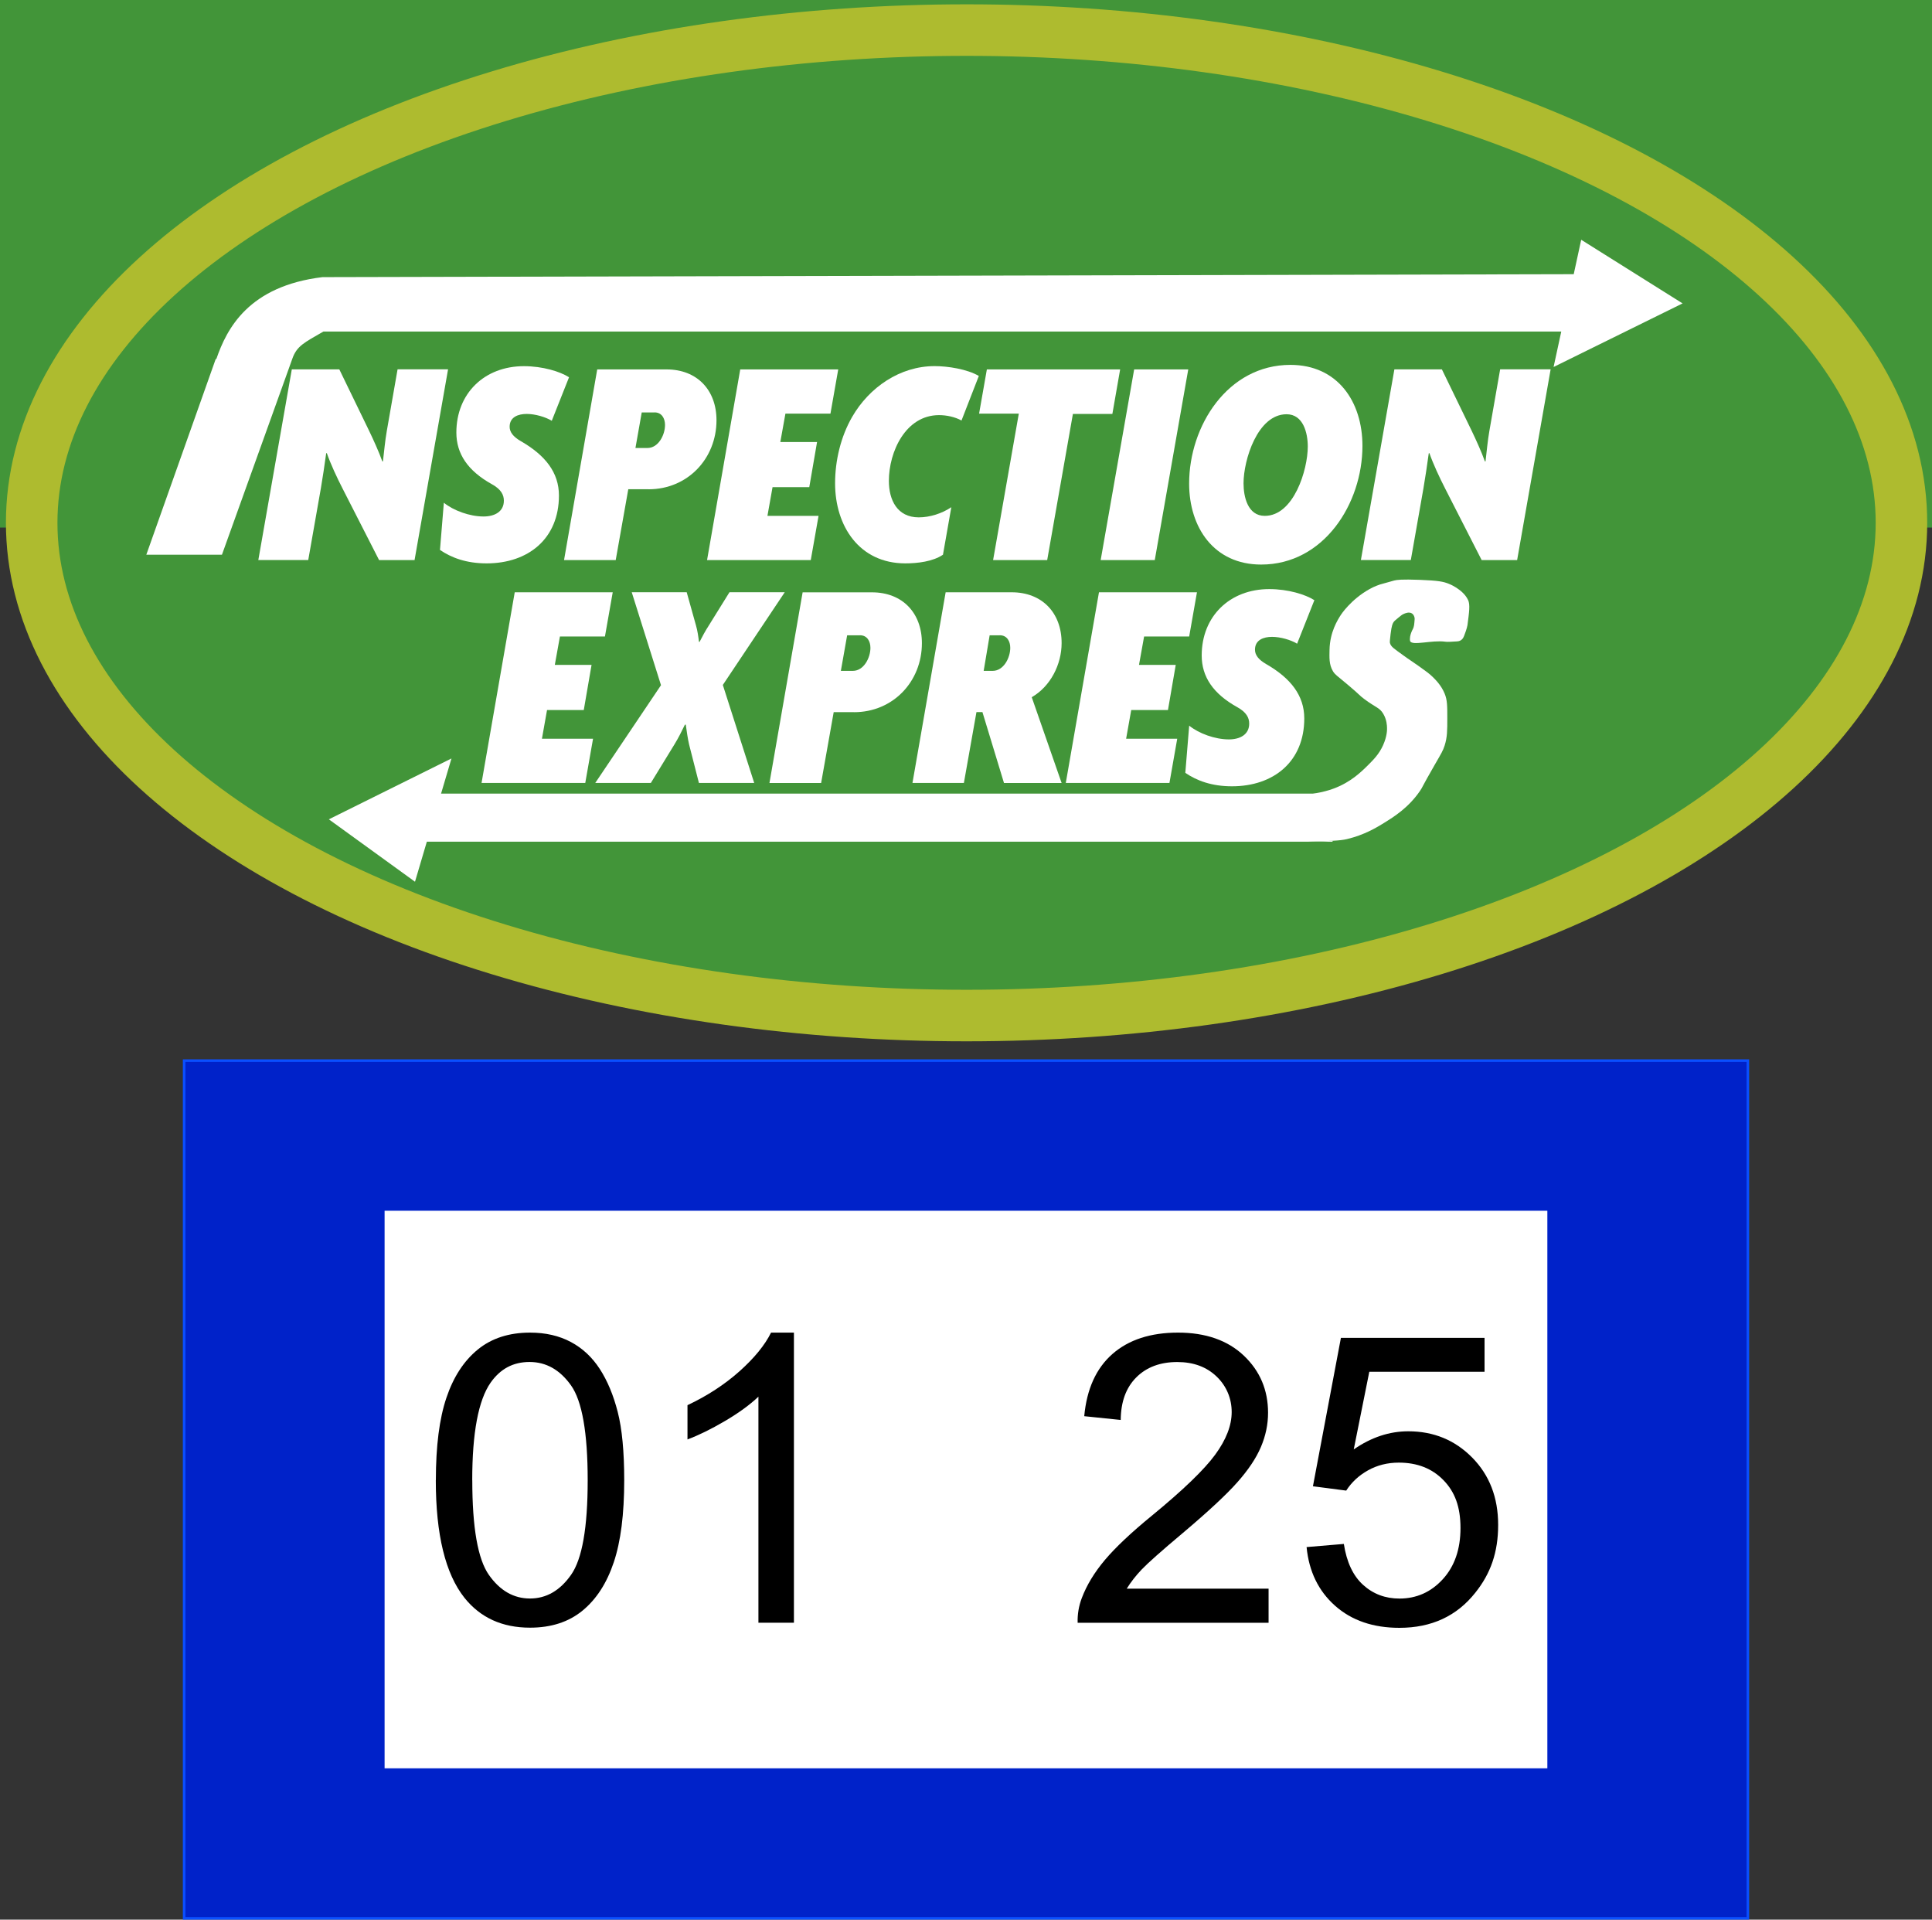 <?xml version="1.0" encoding="UTF-8"?>
<svg id="uuid-ae69a9d1-d849-4b88-97dc-3b0263c55fe7" data-name="InspectionExpress" xmlns="http://www.w3.org/2000/svg" viewBox="0 0 375 372.53">
  <rect x="0" y="0" width="375" height="372.53" fill="#333333" stroke="none"/>
  <defs>
    <style>
      .uuid-2dc57053-069f-42b1-80b4-83d4aa1fc03c, .uuid-bd1ea916-65e4-42ea-a0c3-df2726200a8b {
        fill: #429539;
      }

      .uuid-11e68f4b-0f1b-495a-9506-ae6e910bb6e9 {
        stroke: #fff;
      }

      .uuid-11e68f4b-0f1b-495a-9506-ae6e910bb6e9, .uuid-43bf779e-1dd6-4968-a3e4-e0b28aa0f154 {
        fill: #fff;
      }

      .uuid-11e68f4b-0f1b-495a-9506-ae6e910bb6e9, .uuid-97d28394-f4dd-4c1e-9d69-d1a7bb9f811e {
        stroke-width: .5px;
      }

      .uuid-11e68f4b-0f1b-495a-9506-ae6e910bb6e9, .uuid-97d28394-f4dd-4c1e-9d69-d1a7bb9f811e, .uuid-bd1ea916-65e4-42ea-a0c3-df2726200a8b {
        stroke-miterlimit: 10;
      }

      .uuid-97d28394-f4dd-4c1e-9d69-d1a7bb9f811e {
        fill: #0022c9;
        stroke: #0a4fff;
      }

      .uuid-bd1ea916-65e4-42ea-a0c3-df2726200a8b {
        stroke: #aebb2f;
        stroke-width: 10px;
      }
    </style>
  </defs>
  <g id="uuid-bb8dea0c-4110-432c-8133-4f6094dce4b5" data-name="Layer 8 copy 2">
    <g>
      <rect class="uuid-97d28394-f4dd-4c1e-9d69-d1a7bb9f811e" x="35.74" y="205.83" width="303.52" height="166.45"/>
      <rect class="uuid-11e68f4b-0f1b-495a-9506-ae6e910bb6e9" x="74.9" y="235.21" width="225.19" height="107.7"/>
      <g>
        <path d="M84.6,287.26c0-6.63.68-11.96,2.05-16.01,1.36-4.04,3.39-7.15,6.08-9.35s6.08-3.29,10.15-3.29c3.01,0,5.65.61,7.92,1.82s4.14,2.96,5.62,5.24c1.48,2.29,2.64,5.06,3.48,8.34s1.26,7.7,1.26,13.25c0,6.58-.67,11.88-2.03,15.93s-3.37,7.16-6.06,9.37-6.09,3.31-10.19,3.31c-5.41,0-9.65-1.94-12.74-5.81-3.7-4.67-5.55-12.27-5.55-22.79ZM91.67,287.26c0,9.21,1.08,15.33,3.23,18.38s4.81,4.57,7.97,4.57,5.82-1.53,7.97-4.59c2.16-3.06,3.23-9.18,3.23-18.36s-1.08-15.37-3.23-18.4c-2.16-3.04-4.84-4.55-8.05-4.55s-5.68,1.34-7.57,4.02c-2.37,3.41-3.56,9.72-3.56,18.93Z"/>
        <path d="M154.09,314.91h-6.88v-43.87c-1.66,1.58-3.83,3.16-6.52,4.74s-5.11,2.76-7.25,3.56v-6.65c3.85-1.81,7.21-4.01,10.1-6.58,2.88-2.58,4.92-5.07,6.12-7.5h4.44v56.3Z"/>
      </g>
      <g>
        <path d="M246.23,308.3v6.62h-37.06c-.05-1.65.22-3.25.8-4.78.95-2.52,2.46-5.01,4.53-7.46,2.08-2.45,5.09-5.28,9.01-8.49,6.1-5,10.21-8.96,12.35-11.88s3.21-5.68,3.21-8.28-.98-5.03-2.93-6.9-4.49-2.81-7.63-2.81c-3.31,0-5.97.99-7.96,2.98-1.99,1.99-2.99,4.74-3.02,8.26l-7.08-.73c.49-5.28,2.31-9.29,5.47-12.07,3.16-2.77,7.41-4.15,12.74-4.15s9.64,1.49,12.77,4.47c3.14,2.98,4.7,6.68,4.7,11.09,0,2.25-.46,4.45-1.38,6.62s-2.44,4.45-4.57,6.85c-2.12,2.4-5.66,5.69-10.61,9.87-4.13,3.47-6.78,5.82-7.96,7.06-1.17,1.23-2.14,2.48-2.91,3.73h27.5Z"/>
        <path d="M253.61,300.23l7.23-.61c.54,3.52,1.78,6.17,3.73,7.94s4.3,2.66,7.06,2.66c3.32,0,6.12-1.25,8.41-3.75,2.29-2.5,3.44-5.81,3.44-9.94s-1.1-7.03-3.31-9.29c-2.2-2.27-5.09-3.4-8.66-3.4-2.22,0-4.22.51-6,1.51-1.78,1-3.18,2.31-4.21,3.92l-6.46-.84,5.43-28.8h27.88v6.58h-22.37l-3.02,15.07c3.37-2.34,6.9-3.52,10.59-3.52,4.9,0,9.03,1.69,12.39,5.09s5.05,7.75,5.05,13.08-1.47,9.46-4.44,13.16c-3.6,4.54-8.5,6.81-14.72,6.81-5.1,0-9.26-1.42-12.49-4.28-3.22-2.86-5.07-6.65-5.53-11.36Z"/>
      </g>
    </g>
  </g>
  <rect class="uuid-2dc57053-069f-42b1-80b4-83d4aa1fc03c" width="375" height="102.38"/>
  <ellipse class="uuid-bd1ea916-65e4-42ea-a0c3-df2726200a8b" cx="187.61" cy="101.46" rx="181.46" ry="95.62"/>
  <g>
    <path class="uuid-43bf779e-1dd6-4968-a3e4-e0b28aa0f154" d="M80.48,108.69h-6.9l-7.02-13.75c-1.16-2.26-2.38-4.87-3.13-7.02l-.12.06c-.29,2.15-.7,4.87-1.04,6.84l-2.44,13.86h-9.69l6.5-37h9.22l5.74,11.83c.87,1.8,1.97,4.23,2.61,6.03h.12c.23-1.91.41-4,.75-5.92l2.09-11.95h9.8l-6.5,37Z"/>
    <path class="uuid-43bf779e-1dd6-4968-a3e4-e0b28aa0f154" d="M107.1,81.66c-1.22-.75-3.25-1.33-4.87-1.33s-3.31.58-3.31,2.49c0,.99.64,1.91,2.15,2.78,4.76,2.73,7.42,6.09,7.42,10.56,0,8.35-5.92,13.17-14.04,13.17-3.94,0-6.84-1.1-9.05-2.61l.75-9.16c1.86,1.51,4.99,2.67,7.71,2.67,2.15,0,3.94-.93,3.94-3.07,0-1.1-.52-2.2-2.32-3.19-4.7-2.61-6.9-5.92-6.9-10.03,0-7.6,5.45-12.88,13.11-12.88,3.65,0,7.02,1.04,8.76,2.15l-3.36,8.47Z"/>
    <path class="uuid-43bf779e-1dd6-4968-a3e4-e0b28aa0f154" d="M125.89,94.94h-3.94l-2.44,13.75h-10.03l6.44-37h13.46c5.92,0,9.69,4,9.69,9.86,0,7.48-5.63,13.4-13.17,13.4ZM127.05,80.04h-2.49l-1.22,6.9h2.32c2.15,0,3.42-2.55,3.42-4.47,0-1.28-.64-2.44-2.03-2.44Z"/>
    <path class="uuid-43bf779e-1dd6-4968-a3e4-e0b28aa0f154" d="M161.21,80.27h-8.76l-.99,5.51h7.13l-1.51,8.76h-7.13l-.99,5.57h9.92l-1.51,8.58h-20.13l6.44-37h19.02l-1.51,8.58Z"/>
    <path class="uuid-43bf779e-1dd6-4968-a3e4-e0b28aa0f154" d="M186.62,81.6c-1.28-.7-2.9-1.04-4.35-1.04-6.5,0-9.74,7.13-9.74,12.76,0,3.71,1.62,7.08,5.8,7.08,2.15,0,4.52-.75,6.32-1.97l-1.62,9.22c-1.97,1.33-4.93,1.68-7.31,1.68-8.93,0-13.63-7.25-13.63-15.54,0-4.41,1.1-9.05,3.31-12.88,3.31-5.74,9.28-9.86,16.01-9.86,2.55,0,6.32.58,8.58,1.91l-3.36,8.64Z"/>
    <path class="uuid-43bf779e-1dd6-4968-a3e4-e0b28aa0f154" d="M215.91,80.33h-7.66l-4.99,28.36h-10.5l4.99-28.42h-7.71l1.51-8.58h25.87l-1.51,8.64Z"/>
    <path class="uuid-43bf779e-1dd6-4968-a3e4-e0b28aa0f154" d="M224.14,108.69h-10.5l6.5-37h10.5l-6.5,37Z"/>
    <path class="uuid-43bf779e-1dd6-4968-a3e4-e0b28aa0f154" d="M244.79,109.56c-9.16,0-13.98-7.19-13.98-15.72,0-11.19,7.48-23.03,19.66-23.03,9.16,0,13.98,7.13,13.98,15.72,0,11.19-7.48,23.03-19.66,23.03ZM249.72,80.39c-5.63,0-8.35,8.87-8.35,13.4,0,2.61.81,6.32,4.12,6.32,5.63,0,8.35-8.93,8.35-13.46,0-2.61-.87-6.26-4.12-6.26Z"/>
    <path class="uuid-43bf779e-1dd6-4968-a3e4-e0b28aa0f154" d="M294.49,108.69h-6.9l-7.02-13.75c-1.16-2.26-2.38-4.87-3.13-7.02l-.12.06c-.29,2.15-.7,4.87-1.04,6.84l-2.44,13.86h-9.69l6.5-37h9.22l5.74,11.83c.87,1.8,1.97,4.23,2.61,6.03h.12c.23-1.91.41-4,.75-5.92l2.09-11.95h9.8l-6.5,37Z"/>
  </g>
  <g>
    <path class="uuid-43bf779e-1dd6-4968-a3e4-e0b28aa0f154" d="M117.44,123.52h-8.76l-.99,5.51h7.13l-1.51,8.76h-7.13l-.99,5.57h9.92l-1.51,8.58h-20.13l6.44-37h19.02l-1.51,8.58Z"/>
    <path class="uuid-43bf779e-1dd6-4968-a3e4-e0b28aa0f154" d="M140.3,132.92l6.09,19.02h-10.73l-1.91-7.48c-.23-.99-.46-2.49-.64-3.83h-.17c-.64,1.33-1.28,2.61-2.03,3.83l-4.58,7.48h-10.79l12.76-18.97-5.68-18.04h10.67l1.8,6.44c.29.99.46,2.15.58,3.19h.12c.52-1.04,1.16-2.2,1.8-3.19l4-6.44h10.73l-12.01,17.98Z"/>
    <path class="uuid-43bf779e-1dd6-4968-a3e4-e0b28aa0f154" d="M165.76,138.2h-3.94l-2.44,13.75h-10.03l6.44-37h13.46c5.92,0,9.69,4,9.69,9.86,0,7.48-5.63,13.4-13.17,13.4ZM166.92,123.29h-2.49l-1.22,6.9h2.32c2.15,0,3.42-2.55,3.42-4.47,0-1.28-.64-2.44-2.03-2.44Z"/>
    <path class="uuid-43bf779e-1dd6-4968-a3e4-e0b28aa0f154" d="M194.87,151.94l-4.18-13.75h-1.16l-2.44,13.75h-9.98l6.44-37h12.82c5.92,0,9.69,4,9.69,9.86,0,4.12-2.15,8.41-5.8,10.5l5.8,16.65h-11.19ZM194.06,123.29h-1.97l-1.16,6.9h1.74c2.15,0,3.42-2.55,3.42-4.47,0-1.28-.64-2.44-2.03-2.44Z"/>
    <path class="uuid-43bf779e-1dd6-4968-a3e4-e0b28aa0f154" d="M230.83,123.52h-8.76l-.99,5.51h7.13l-1.51,8.76h-7.13l-.99,5.57h9.92l-1.51,8.58h-20.12l6.44-37h19.02l-1.51,8.58Z"/>
    <path class="uuid-43bf779e-1dd6-4968-a3e4-e0b28aa0f154" d="M251.77,124.92c-1.22-.75-3.25-1.33-4.87-1.33s-3.31.58-3.31,2.49c0,.99.64,1.91,2.15,2.78,4.76,2.73,7.42,6.09,7.42,10.56,0,8.35-5.92,13.17-14.04,13.17-3.94,0-6.84-1.1-9.05-2.61l.75-9.16c1.86,1.51,4.99,2.67,7.71,2.67,2.15,0,3.94-.93,3.94-3.07,0-1.1-.52-2.2-2.32-3.19-4.7-2.61-6.9-5.92-6.9-10.03,0-7.6,5.45-12.88,13.11-12.88,3.65,0,7.02,1.04,8.76,2.15l-3.36,8.47Z"/>
  </g>
  <path class="uuid-43bf779e-1dd6-4968-a3e4-e0b28aa0f154" d="M301.55,71.22l1.49-6.88H62.77c-3.73,2.16-5.17,2.78-6.05,5.33l-1.31,3.66-12.33,34.32h-14.68l13.47-37.98h.12c2.04-5.93,6.27-14.15,20.6-15.89l242.87-.57,1.45-6.68,19.68,12.35-25.04,12.34Z"/>
  <path class="uuid-43bf779e-1dd6-4968-a3e4-e0b28aa0f154" d="M284.83,121.34s-.09.63-.63,2.01c-.12.3-.27.67-.65.9-.28.18-.57.21-.73.22-1.24.08-1.86.12-2.29.06-2.59-.36-6.43.84-6.82-.11-.1-.25-.01-.82,0-.92.05-.29.13-.51.22-.76.21-.57.32-.6.45-1.03.09-.28.11-.49.15-.91.06-.56.09-.84-.02-1.12-.04-.13-.16-.44-.45-.63-.56-.37-1.33-.03-1.6.09-.31.13-.55.33-1.04.73-.5.41-.75.62-.9.82-.19.25-.4.62-.61,2.37-.11,1-.17,1.5-.13,1.69.19.79.83,1.13,2.46,2.33,1.34.98,1.67,1.14,2.98,2.07,1.48,1.05,2.22,1.58,2.85,2.2s1.68,1.67,2.33,3.24c.52,1.24.52,2.42.52,4.79s0,3.68-.52,5.31c-.32,1-.61,1.45-1.94,3.76-2.66,4.62-2.28,4.22-2.85,5.05-2.25,3.28-5.09,5.03-6.99,6.21-1.44.89-3.77,2.31-7.19,3.13-.67.16-1.54.26-2.78.32-1.2.08-2.73.12-4.77.18H82.85l-2.3,7.77-16.72-12.11,23.8-11.81-2.02,6.82h169.21c.45-.05.94-.13,1.5-.25,1.31-.28,2.26-.62,2.46-.7,3.34-1.21,5.44-3.27,6.71-4.53,1.15-1.14,2.18-2.19,2.96-3.9.8-1.78.78-3.05.77-3.33,0-.5-.06-1.65-.73-2.78-.72-1.22-1.44-1.18-3.67-2.85-1.11-.83-.7-.67-3.22-2.79-2.19-1.84-2.46-1.94-2.87-2.61-.8-1.34-.69-2.72-.67-4.18.07-3.4,1.56-5.78,2.21-6.78,0,0,1.9-2.96,5.59-5.01.99-.55,1.96-.86,1.96-.86.12-.04.29-.09.6-.17,1.44-.4,2.15-.6,2.18-.61.51-.13,1.39-.27,5.05-.13,3.52.14,4.52.34,5.55.76.69.28,1.16.56,1.45.75.58.39,1.72,1.15,2.31,2.42.4.88.22,2.21-.13,4.88Z"/>
  <path class="uuid-43bf779e-1dd6-4968-a3e4-e0b28aa0f154" d="M258.65,163.16v.18h-4.77c2.04-.06,3.57-.1,4.77-.18Z"/>
</svg>
